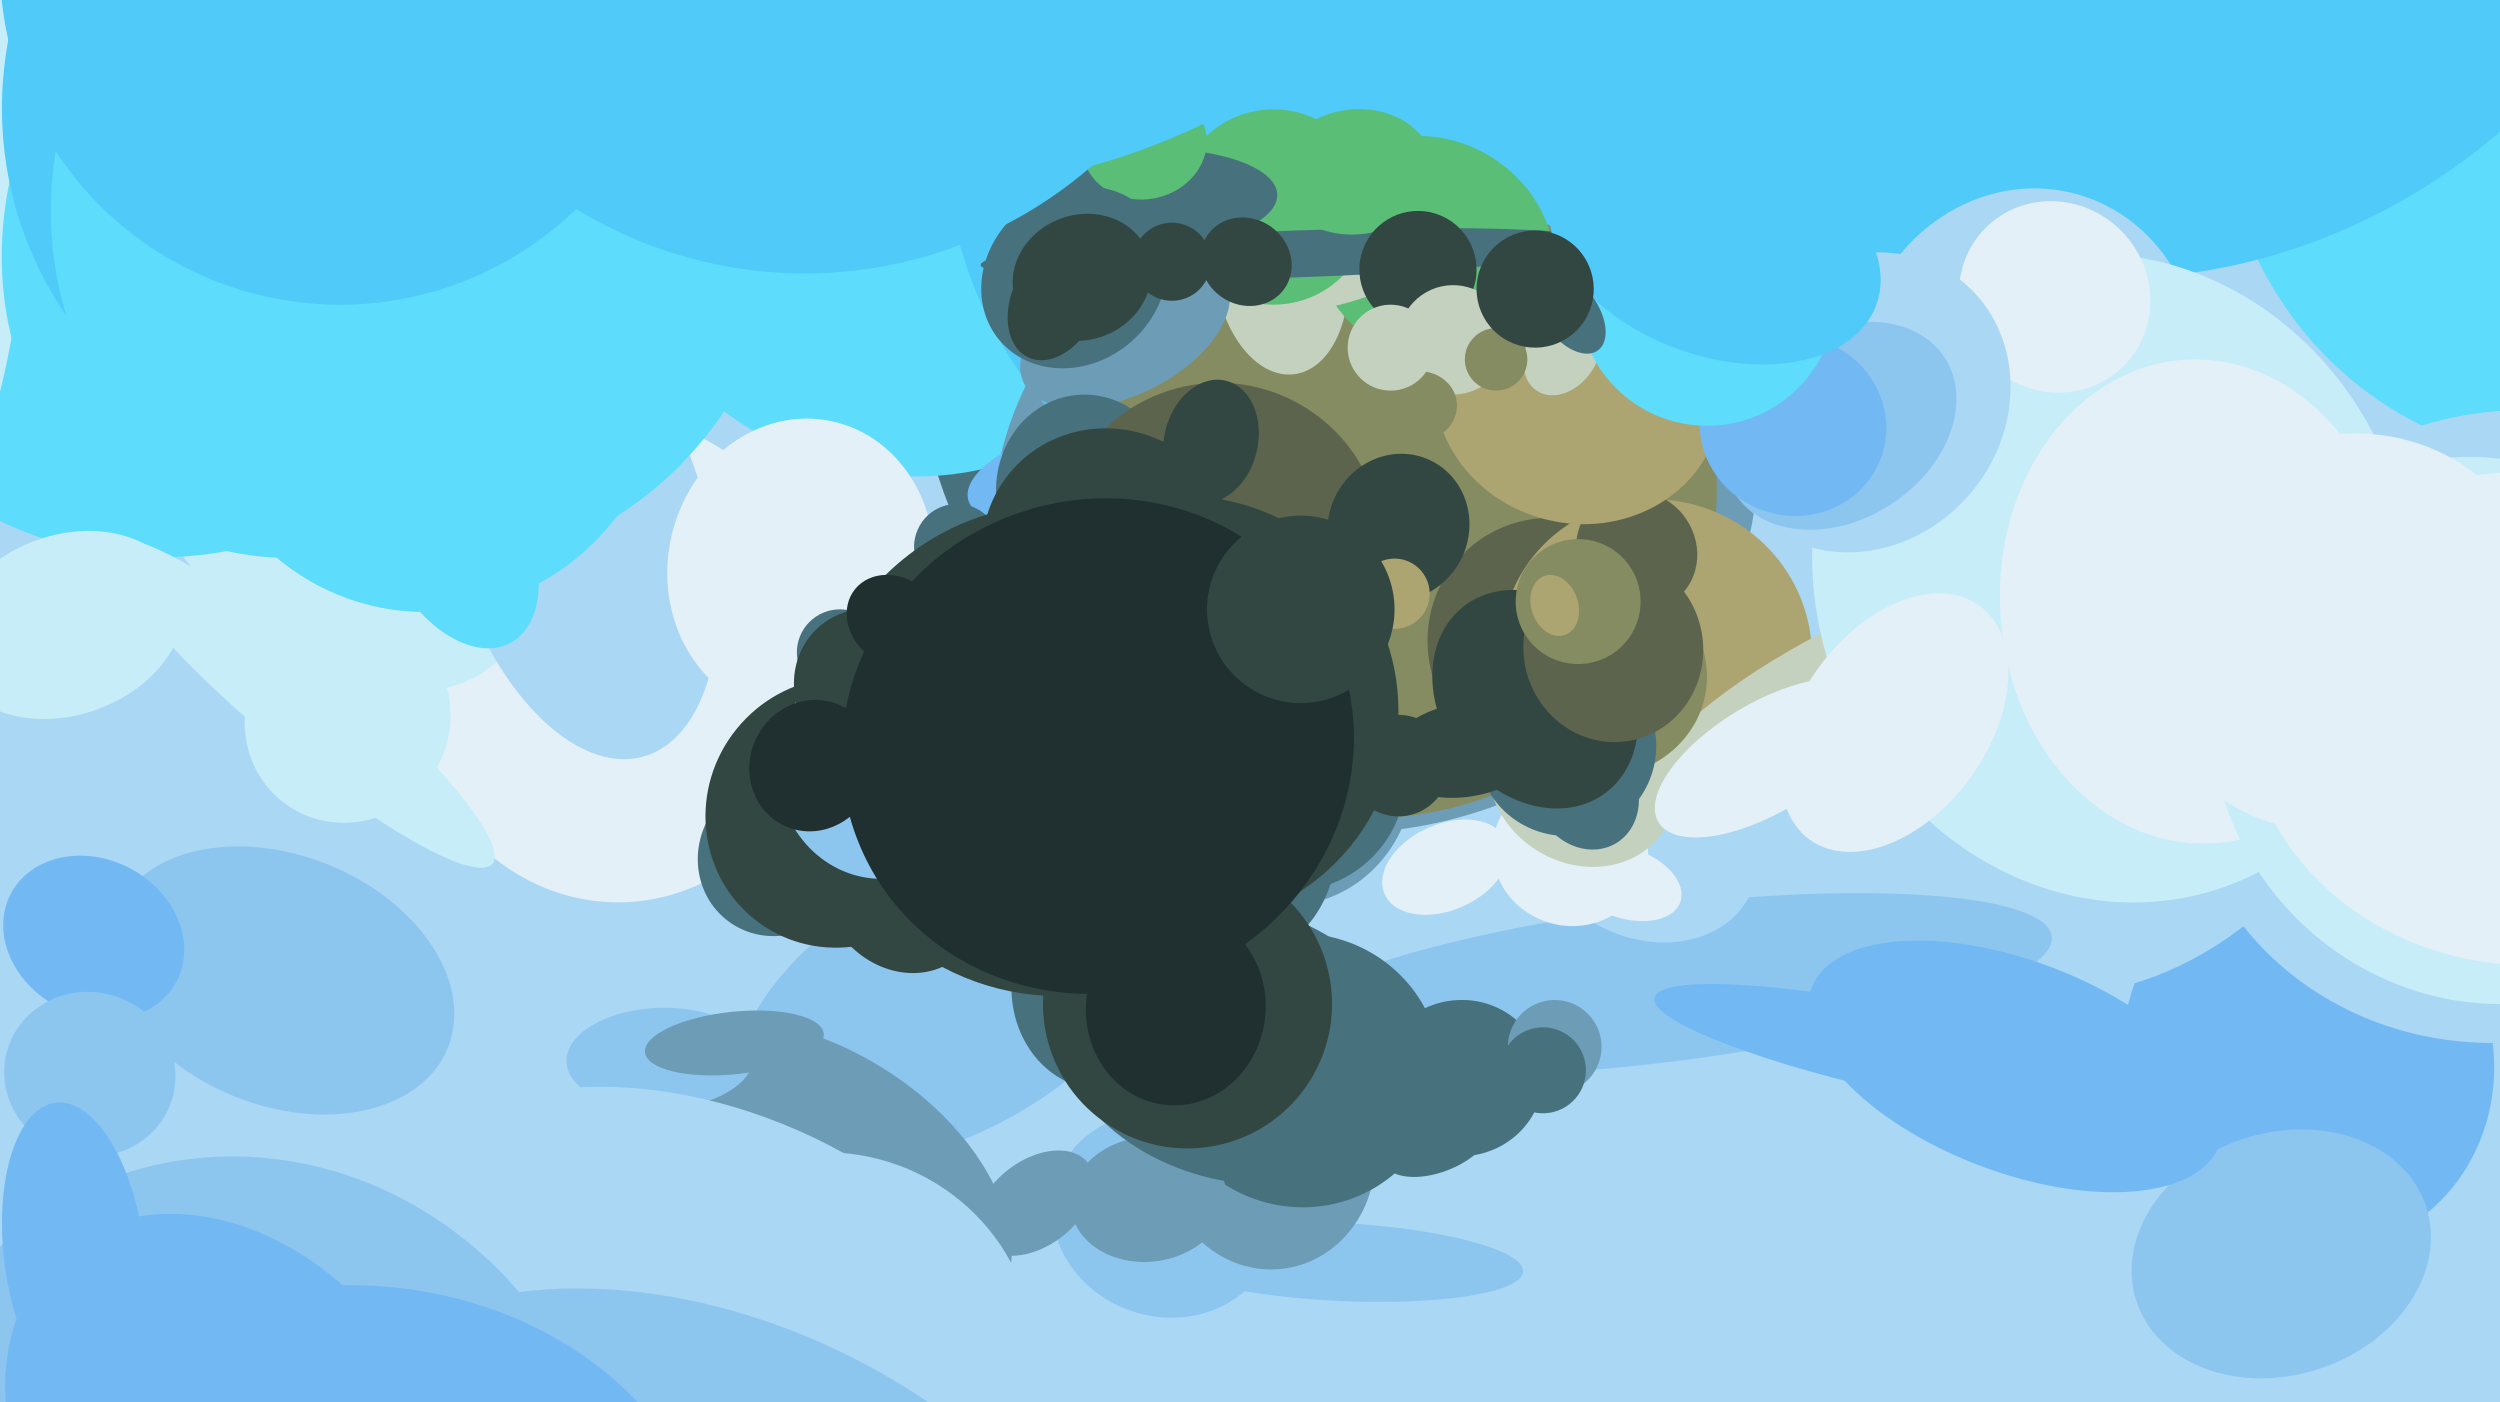 <svg xmlns="http://www.w3.org/2000/svg" width="640px" height="359px">
  <rect width="640" height="359" fill="rgb(170,215,244)"/>
  <ellipse cx="297" cy="75" rx="64" ry="102" transform="rotate(0,297,75)" fill="rgb(72,113,126)"/>
  <ellipse cx="231" cy="40" rx="79" ry="83" transform="rotate(149,231,40)" fill="rgb(93,220,251)"/>
  <ellipse cx="352" cy="127" rx="85" ry="99" transform="rotate(73,352,127)" fill="rgb(109,156,183)"/>
  <ellipse cx="591" cy="271" rx="47" ry="50" transform="rotate(156,591,271)" fill="rgb(114,185,244)"/>
  <ellipse cx="405" cy="-34" rx="195" ry="137" transform="rotate(131,405,-34)" fill="rgb(80,202,248)"/>
  <ellipse cx="158" cy="169" rx="62" ry="55" transform="rotate(89,158,169)" fill="rgb(228,240,247)"/>
  <ellipse cx="82" cy="116" rx="70" ry="44" transform="rotate(51,82,116)" fill="rgb(199,237,249)"/>
  <ellipse cx="328" cy="196" rx="34" ry="36" transform="rotate(167,328,196)" fill="rgb(109,156,183)"/>
  <ellipse cx="543" cy="193" rx="54" ry="71" transform="rotate(49,543,193)" fill="rgb(170,215,244)"/>
  <ellipse cx="660" cy="21" rx="92" ry="97" transform="rotate(9,660,21)" fill="rgb(93,220,251)"/>
  <ellipse cx="353" cy="129" rx="87" ry="80" transform="rotate(164,353,129)" fill="rgb(133,140,97)"/>
  <ellipse cx="314" cy="214" rx="28" ry="32" transform="rotate(167,314,214)" fill="rgb(72,113,126)"/>
  <ellipse cx="298" cy="311" rx="29" ry="26" transform="rotate(19,298,311)" fill="rgb(140,198,239)"/>
  <ellipse cx="398" cy="165" rx="33" ry="32" transform="rotate(42,398,165)" fill="rgb(93,100,78)"/>
  <ellipse cx="424" cy="167" rx="40" ry="39" transform="rotate(24,424,167)" fill="rgb(172,164,113)"/>
  <ellipse cx="425" cy="252" rx="101" ry="20" transform="rotate(173,425,252)" fill="rgb(140,198,239)"/>
  <ellipse cx="421" cy="216" rx="24" ry="30" transform="rotate(116,421,216)" fill="rgb(170,215,244)"/>
  <ellipse cx="554" cy="-75" rx="138" ry="151" transform="rotate(38,554,-75)" fill="rgb(80,202,248)"/>
  <ellipse cx="148" cy="135" rx="33" ry="61" transform="rotate(164,148,135)" fill="rgb(170,215,244)"/>
  <ellipse cx="328" cy="69" rx="17" ry="27" transform="rotate(173,328,69)" fill="rgb(197,209,191)"/>
  <ellipse cx="367" cy="64" rx="28" ry="32" transform="rotate(122,367,64)" fill="rgb(90,190,118)"/>
  <ellipse cx="338" cy="72" rx="25" ry="7" transform="rotate(168,338,72)" fill="rgb(197,209,191)"/>
  <ellipse cx="43" cy="41" rx="98" ry="102" transform="rotate(17,43,41)" fill="rgb(93,220,251)"/>
  <ellipse cx="326" cy="53" rx="25" ry="25" transform="rotate(123,326,53)" fill="rgb(90,190,118)"/>
  <ellipse cx="642" cy="186" rx="80" ry="85" transform="rotate(64,642,186)" fill="rgb(170,215,244)"/>
  <ellipse cx="268" cy="122" rx="10" ry="21" transform="rotate(73,268,122)" fill="rgb(114,185,244)"/>
  <ellipse cx="292" cy="51" rx="35" ry="13" transform="rotate(178,292,51)" fill="rgb(72,113,126)"/>
  <ellipse cx="492" cy="270" rx="70" ry="11" transform="rotate(12,492,270)" fill="rgb(114,185,244)"/>
  <ellipse cx="402" cy="218" rx="20" ry="19" transform="rotate(16,402,218)" fill="rgb(228,240,247)"/>
  <ellipse cx="416" cy="226" rx="15" ry="9" transform="rotate(19,416,226)" fill="rgb(228,240,247)"/>
  <ellipse cx="332" cy="65" rx="81" ry="6" transform="rotate(178,332,65)" fill="rgb(72,113,126)"/>
  <ellipse cx="72" cy="251" rx="32" ry="46" transform="rotate(112,72,251)" fill="rgb(140,198,239)"/>
  <ellipse cx="288" cy="85" rx="16" ry="29" transform="rotate(63,288,85)" fill="rgb(109,156,183)"/>
  <ellipse cx="243" cy="257" rx="33" ry="60" transform="rotate(61,243,257)" fill="rgb(140,198,239)"/>
  <ellipse cx="374" cy="276" rx="21" ry="20" transform="rotate(174,374,276)" fill="rgb(72,113,126)"/>
  <ellipse cx="464" cy="177" rx="48" ry="12" transform="rotate(150,464,177)" fill="rgb(197,209,191)"/>
  <ellipse cx="77" cy="180" rx="64" ry="12" transform="rotate(40,77,180)" fill="rgb(199,237,249)"/>
  <ellipse cx="342" cy="323" rx="48" ry="10" transform="rotate(3,342,323)" fill="rgb(140,198,239)"/>
  <ellipse cx="293" cy="37" rx="14" ry="16" transform="rotate(78,293,37)" fill="rgb(90,190,118)"/>
  <ellipse cx="519" cy="96" rx="44" ry="48" transform="rotate(14,519,96)" fill="rgb(170,215,244)"/>
  <ellipse cx="283" cy="252" rx="27" ry="24" transform="rotate(98,283,252)" fill="rgb(72,113,126)"/>
  <ellipse cx="325" cy="296" rx="27" ry="29" transform="rotate(174,325,296)" fill="rgb(109,156,183)"/>
  <ellipse cx="333" cy="274" rx="36" ry="35" transform="rotate(15,333,274)" fill="rgb(72,113,126)"/>
  <ellipse cx="205" cy="145" rx="38" ry="34" transform="rotate(102,205,145)" fill="rgb(228,240,247)"/>
  <ellipse cx="294" cy="307" rx="20" ry="16" transform="rotate(173,294,307)" fill="rgb(109,156,183)"/>
  <ellipse cx="199" cy="219" rx="21" ry="20" transform="rotate(127,199,219)" fill="rgb(72,113,126)"/>
  <ellipse cx="275" cy="71" rx="25" ry="22" transform="rotate(140,275,71)" fill="rgb(72,113,126)"/>
  <ellipse cx="231" cy="227" rx="20" ry="23" transform="rotate(146,231,227)" fill="rgb(50,71,66)"/>
  <ellipse cx="110" cy="96" rx="61" ry="60" transform="rotate(124,110,96)" fill="rgb(93,220,251)"/>
  <ellipse cx="405" cy="199" rx="25" ry="22" transform="rotate(33,405,199)" fill="rgb(197,209,191)"/>
  <ellipse cx="368" cy="292" rx="15" ry="8" transform="rotate(158,368,292)" fill="rgb(72,113,126)"/>
  <ellipse cx="584" cy="321" rx="39" ry="31" transform="rotate(162,584,321)" fill="rgb(140,198,239)"/>
  <ellipse cx="-17" cy="46" rx="24" ry="87" transform="rotate(2,-17,46)" fill="rgb(199,237,249)"/>
  <ellipse cx="17" cy="160" rx="31" ry="23" transform="rotate(160,17,160)" fill="rgb(199,237,249)"/>
  <ellipse cx="331" cy="200" rx="28" ry="29" transform="rotate(64,331,200)" fill="rgb(72,113,126)"/>
  <ellipse cx="419" cy="141" rx="15" ry="16" transform="rotate(135,419,141)" fill="rgb(93,100,78)"/>
  <ellipse cx="316" cy="267" rx="35" ry="47" transform="rotate(107,316,267)" fill="rgb(72,113,126)"/>
  <ellipse cx="541" cy="148" rx="84" ry="76" transform="rotate(69,541,148)" fill="rgb(199,237,249)"/>
  <ellipse cx="526" cy="76" rx="24" ry="25" transform="rotate(135,526,76)" fill="rgb(228,240,247)"/>
  <ellipse cx="278" cy="126" rx="23" ry="25" transform="rotate(174,278,126)" fill="rgb(72,113,126)"/>
  <ellipse cx="86" cy="54" rx="81" ry="93" transform="rotate(37,86,54)" fill="rgb(93,220,251)"/>
  <ellipse cx="97" cy="26" rx="97" ry="95" transform="rotate(150,97,26)" fill="rgb(80,202,248)"/>
  <ellipse cx="398" cy="268" rx="12" ry="12" transform="rotate(139,398,268)" fill="rgb(109,156,183)"/>
  <ellipse cx="215" cy="208" rx="35" ry="34" transform="rotate(129,215,208)" fill="rgb(50,71,66)"/>
  <ellipse cx="404" cy="100" rx="34" ry="37" transform="rotate(104,404,100)" fill="rgb(172,164,113)"/>
  <ellipse cx="347" cy="44" rx="20" ry="16" transform="rotate(174,347,44)" fill="rgb(90,190,118)"/>
  <ellipse cx="409" cy="173" rx="26" ry="28" transform="rotate(94,409,173)" fill="rgb(133,140,97)"/>
  <ellipse cx="107" cy="54" rx="94" ry="93" transform="rotate(179,107,54)" fill="rgb(93,220,251)"/>
  <ellipse cx="312" cy="140" rx="42" ry="42" transform="rotate(162,312,140)" fill="rgb(93,100,78)"/>
  <ellipse cx="358" cy="135" rx="18" ry="19" transform="rotate(25,358,135)" fill="rgb(50,71,66)"/>
  <ellipse cx="245" cy="140" rx="11" ry="11" transform="rotate(114,245,140)" fill="rgb(72,113,126)"/>
  <ellipse cx="207" cy="304" rx="57" ry="36" transform="rotate(32,207,304)" fill="rgb(109,156,183)"/>
  <ellipse cx="406" cy="203" rx="13" ry="15" transform="rotate(149,406,203)" fill="rgb(72,113,126)"/>
  <ellipse cx="215" cy="167" rx="11" ry="11" transform="rotate(152,215,167)" fill="rgb(72,113,126)"/>
  <ellipse cx="24" cy="240" rx="24" ry="20" transform="rotate(28,24,240)" fill="rgb(114,185,244)"/>
  <ellipse cx="477" cy="103" rx="40" ry="36" transform="rotate(130,477,103)" fill="rgb(170,215,244)"/>
  <ellipse cx="23" cy="275" rx="22" ry="21" transform="rotate(17,23,275)" fill="rgb(140,198,239)"/>
  <ellipse cx="169" cy="271" rx="24" ry="13" transform="rotate(178,169,271)" fill="rgb(140,198,239)"/>
  <ellipse cx="357" cy="152" rx="9" ry="9" transform="rotate(26,357,152)" fill="rgb(172,164,113)"/>
  <ellipse cx="87" cy="-9" rx="87" ry="87" transform="rotate(101,87,-9)" fill="rgb(80,202,248)"/>
  <ellipse cx="363" cy="69" rx="15" ry="15" transform="rotate(8,363,69)" fill="rgb(50,71,66)"/>
  <ellipse cx="401" cy="191" rx="23" ry="23" transform="rotate(154,401,191)" fill="rgb(72,113,126)"/>
  <ellipse cx="393" cy="179" rx="24" ry="30" transform="rotate(143,393,179)" fill="rgb(50,71,66)"/>
  <ellipse cx="563" cy="154" rx="62" ry="51" transform="rotate(87,563,154)" fill="rgb(228,240,247)"/>
  <ellipse cx="471" cy="109" rx="32" ry="24" transform="rotate(147,471,109)" fill="rgb(140,198,239)"/>
  <ellipse cx="358" cy="196" rx="13" ry="13" transform="rotate(41,358,196)" fill="rgb(50,71,66)"/>
  <ellipse cx="413" cy="166" rx="24" ry="23" transform="rotate(80,413,166)" fill="rgb(93,100,78)"/>
  <ellipse cx="271" cy="192" rx="63" ry="63" transform="rotate(51,271,192)" fill="rgb(50,71,66)"/>
  <ellipse cx="206" cy="-42" rx="112" ry="112" transform="rotate(124,206,-42)" fill="rgb(80,202,248)"/>
  <ellipse cx="304" cy="257" rx="37" ry="37" transform="rotate(125,304,257)" fill="rgb(50,71,66)"/>
  <ellipse cx="636" cy="187" rx="68" ry="72" transform="rotate(135,636,187)" fill="rgb(199,237,249)"/>
  <ellipse cx="600" cy="162" rx="53" ry="50" transform="rotate(144,600,162)" fill="rgb(228,240,247)"/>
  <ellipse cx="226" cy="196" rx="27" ry="29" transform="rotate(4,226,196)" fill="rgb(140,198,239)"/>
  <ellipse cx="226" cy="178" rx="24" ry="21" transform="rotate(41,226,178)" fill="rgb(50,71,66)"/>
  <ellipse cx="310" cy="113" rx="16" ry="12" transform="rotate(104,310,113)" fill="rgb(50,71,66)"/>
  <ellipse cx="270" cy="77" rx="16" ry="11" transform="rotate(115,270,77)" fill="rgb(50,71,66)"/>
  <ellipse cx="232" cy="-127" rx="176" ry="176" transform="rotate(1,232,-127)" fill="rgb(80,202,248)"/>
  <ellipse cx="370" cy="222" rx="17" ry="11" transform="rotate(156,370,222)" fill="rgb(228,240,247)"/>
  <ellipse cx="404" cy="154" rx="16" ry="16" transform="rotate(48,404,154)" fill="rgb(133,140,97)"/>
  <ellipse cx="277" cy="71" rx="18" ry="16" transform="rotate(159,277,71)" fill="rgb(50,71,66)"/>
  <ellipse cx="303" cy="182" rx="55" ry="55" transform="rotate(45,303,182)" fill="rgb(50,71,66)"/>
  <ellipse cx="375" cy="192" rx="20" ry="12" transform="rotate(171,375,192)" fill="rgb(50,71,66)"/>
  <ellipse cx="284" cy="142" rx="33" ry="32" transform="rotate(36,284,142)" fill="rgb(50,71,66)"/>
  <ellipse cx="181" cy="336" rx="52" ry="85" transform="rotate(112,181,336)" fill="rgb(170,215,244)"/>
  <ellipse cx="117" cy="139" rx="18" ry="29" transform="rotate(152,117,139)" fill="rgb(93,220,251)"/>
  <ellipse cx="398" cy="155" rx="8" ry="6" transform="rotate(71,398,155)" fill="rgb(172,164,113)"/>
  <ellipse cx="265" cy="308" rx="17" ry="11" transform="rotate(143,265,308)" fill="rgb(109,156,183)"/>
  <ellipse cx="211" cy="348" rx="54" ry="53" transform="rotate(175,211,348)" fill="rgb(170,215,244)"/>
  <ellipse cx="188" cy="267" rx="8" ry="23" transform="rotate(84,188,267)" fill="rgb(109,156,183)"/>
  <ellipse cx="372" cy="87" rx="14" ry="14" transform="rotate(145,372,87)" fill="rgb(197,209,191)"/>
  <ellipse cx="452" cy="194" rx="14" ry="32" transform="rotate(59,452,194)" fill="rgb(228,240,247)"/>
  <ellipse cx="229" cy="159" rx="11" ry="13" transform="rotate(129,229,159)" fill="rgb(32,47,47)"/>
  <ellipse cx="182" cy="420" rx="81" ry="119" transform="rotate(117,182,420)" fill="rgb(140,198,239)"/>
  <ellipse cx="89" cy="184" rx="26" ry="27" transform="rotate(37,89,184)" fill="rgb(199,237,249)"/>
  <ellipse cx="301" cy="258" rx="23" ry="25" transform="rotate(6,301,258)" fill="rgb(32,47,47)"/>
  <ellipse cx="400" cy="90" rx="9" ry="12" transform="rotate(33,400,90)" fill="rgb(197,209,191)"/>
  <ellipse cx="395" cy="274" rx="11" ry="11" transform="rotate(41,395,274)" fill="rgb(72,113,126)"/>
  <ellipse cx="281" cy="191" rx="66" ry="63" transform="rotate(158,281,191)" fill="rgb(32,47,47)"/>
  <ellipse cx="459" cy="109" rx="23" ry="24" transform="rotate(108,459,109)" fill="rgb(114,185,244)"/>
  <ellipse cx="319" cy="67" rx="11" ry="12" transform="rotate(125,319,67)" fill="rgb(50,71,66)"/>
  <ellipse cx="485" cy="185" rx="24" ry="37" transform="rotate(36,485,185)" fill="rgb(228,240,247)"/>
  <ellipse cx="64" cy="394" rx="93" ry="99" transform="rotate(155,64,394)" fill="rgb(140,198,239)"/>
  <ellipse cx="437" cy="76" rx="33" ry="33" transform="rotate(90,437,76)" fill="rgb(93,220,251)"/>
  <ellipse cx="363" cy="104" rx="9" ry="10" transform="rotate(85,363,104)" fill="rgb(133,140,97)"/>
  <ellipse cx="439" cy="63" rx="28" ry="44" transform="rotate(110,439,63)" fill="rgb(80,202,248)"/>
  <ellipse cx="208" cy="196" rx="16" ry="17" transform="rotate(25,208,196)" fill="rgb(32,47,47)"/>
  <ellipse cx="90" cy="406" rx="93" ry="77" transform="rotate(1,90,406)" fill="rgb(114,185,244)"/>
  <ellipse cx="516" cy="273" rx="56" ry="27" transform="rotate(21,516,273)" fill="rgb(114,185,244)"/>
  <ellipse cx="646" cy="184" rx="63" ry="71" transform="rotate(95,646,184)" fill="rgb(228,240,247)"/>
  <ellipse cx="333" cy="156" rx="24" ry="24" transform="rotate(163,333,156)" fill="rgb(50,71,66)"/>
  <ellipse cx="402" cy="80" rx="12" ry="7" transform="rotate(54,402,80)" fill="rgb(72,113,126)"/>
  <ellipse cx="300" cy="67" rx="10" ry="10" transform="rotate(74,300,67)" fill="rgb(50,71,66)"/>
  <ellipse cx="19" cy="321" rx="18" ry="39" transform="rotate(173,19,321)" fill="rgb(114,185,244)"/>
  <ellipse cx="58" cy="370" rx="65" ry="50" transform="rotate(50,58,370)" fill="rgb(114,185,244)"/>
  <ellipse cx="383" cy="92" rx="8" ry="8" transform="rotate(124,383,92)" fill="rgb(133,140,97)"/>
  <ellipse cx="393" cy="74" rx="15" ry="15" transform="rotate(129,393,74)" fill="rgb(50,71,66)"/>
  <ellipse cx="356" cy="89" rx="11" ry="11" transform="rotate(5,356,89)" fill="rgb(197,209,191)"/>
</svg>